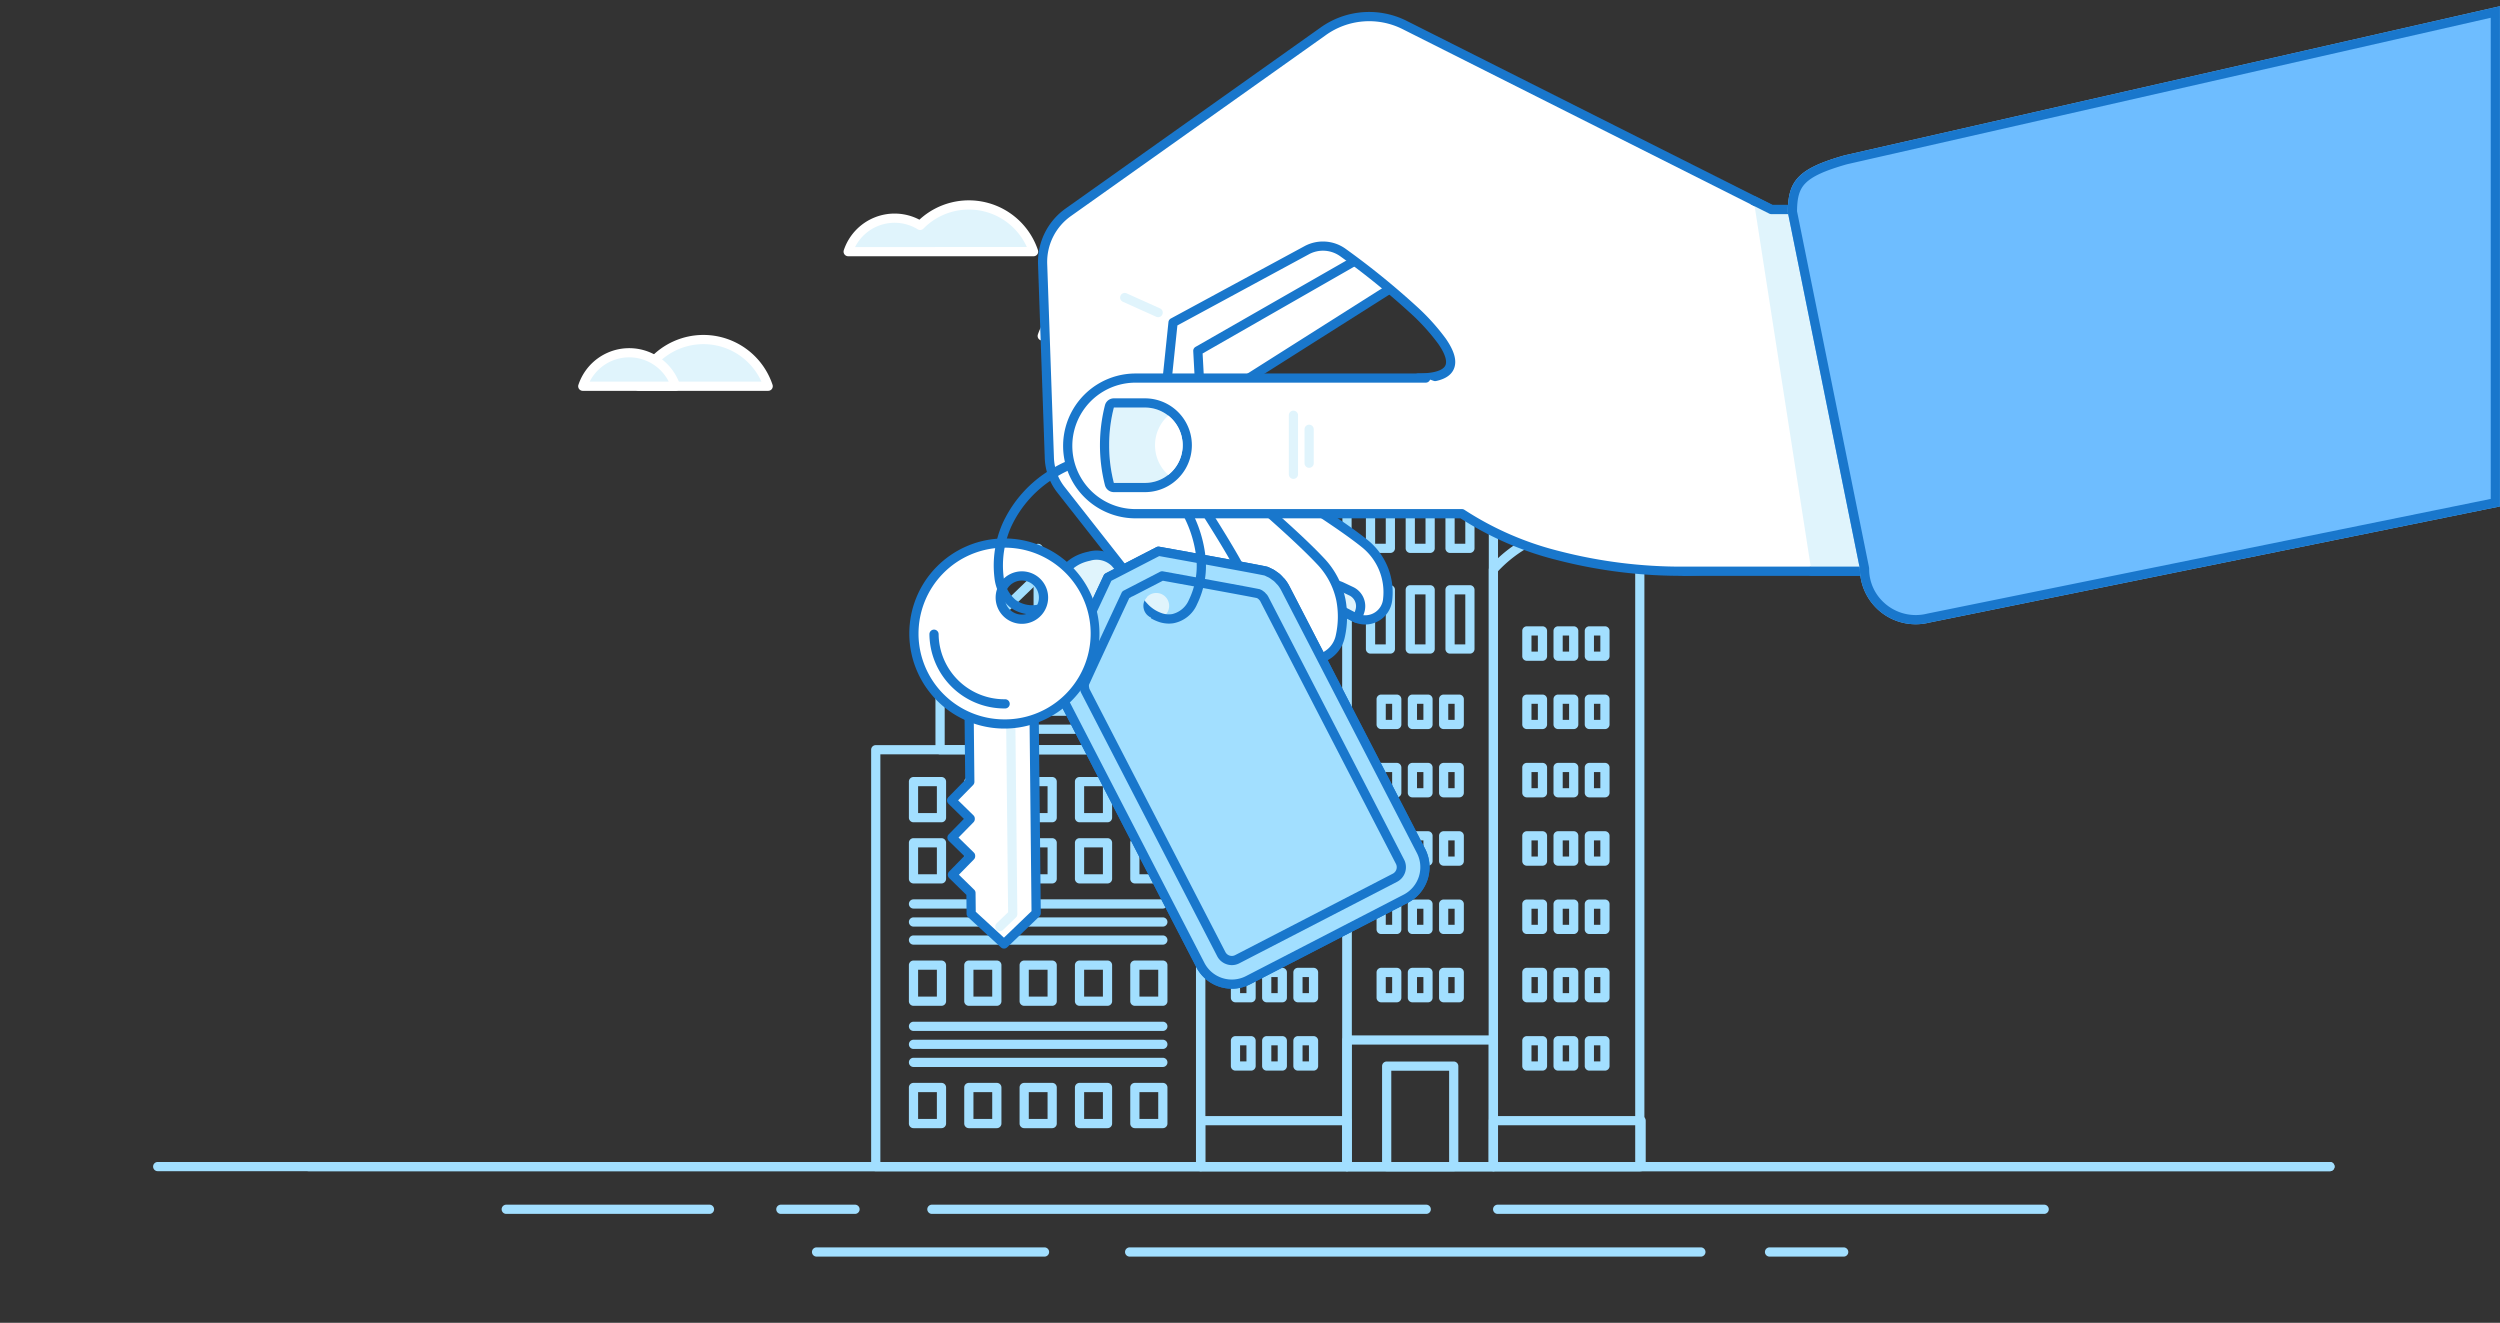 <svg xmlns="http://www.w3.org/2000/svg" xmlns:xlink="http://www.w3.org/1999/xlink" width="412" height="218" viewBox="0 0 412 218"><rect x="0" y="0" width="412" height="218" fill="#333333" stroke="none"/><defs><clipPath id="a"><rect width="412" height="218" transform="translate(1472 574)" fill="none" stroke="#707070" stroke-width="1"/></clipPath><clipPath id="b"><rect width="403" height="247" transform="translate(1471.482 540)" fill="#fff" stroke="#707070" stroke-width="1"/></clipPath></defs><g transform="translate(-1472 -574)" clip-path="url(#a)"><g transform="translate(9.518 22)" clip-path="url(#b)"><g transform="translate(1487.714 527.594)"><path d="M4863.107,987.388a14.713,14.713,0,0,0-10.53,4.419,10.582,10.582,0,0,0-15.566,5.679h40.1a14.769,14.769,0,0,0-14.008-10.1" transform="translate(-4530.505 -923.141)" fill="#e0f4fc"/><path d="M4862.032,979.384a15.517,15.517,0,0,0-19.816,1.236A11.342,11.342,0,0,0,4826.05,987a.759.759,0,0,0,.72,1h40.1a.759.759,0,0,0,.719-1,15.471,15.471,0,0,0-5.562-7.621m-34.148,7.1a9.824,9.824,0,0,1,14.055-4.273.76.76,0,0,0,.939-.115,14,14,0,0,1,22.9,4.388Z" transform="translate(-4520.266 -912.9)" fill="#fff"/><path d="M2885.775,1645.415v106.033a.759.759,0,0,0,.759.759h24.128a.759.759,0,0,0,.759-.759v-98.385a.759.759,0,0,0-.164-.471,21.145,21.145,0,0,0-6.132-4.794,27.709,27.709,0,0,0-7.735-2.8,33.664,33.664,0,0,0-10.95-.332.759.759,0,0,0-.664.753m1.518.676a31.87,31.87,0,0,1,9.74.38,26.233,26.233,0,0,1,7.3,2.622,21.036,21.036,0,0,1,5.573,4.25v97.345h-22.61Z" transform="translate(-2713.908 -1534.788)" fill="#a2dfff"/><path d="M3585.281,1652.591a.763.763,0,0,0-.164.471v98.385a.759.759,0,0,0,.759.759H3610a.759.759,0,0,0,.759-.759V1645.415a.759.759,0,0,0-.665-.753,33.658,33.658,0,0,0-10.95.332,27.706,27.706,0,0,0-7.735,2.8,21.158,21.158,0,0,0-6.133,4.794m1.354.751a21.051,21.051,0,0,1,5.573-4.25,26.247,26.247,0,0,1,7.3-2.622,31.89,31.89,0,0,1,9.741-.38v104.6h-22.61Z" transform="translate(-3364.995 -1534.788)" fill="#a2dfff"/><path d="M3235.446,1332.031v124.6a.759.759,0,0,0,.759.759h24.128a.759.759,0,0,0,.759-.759v-124.6a.759.759,0,0,0-.262-.574c-2.722-2.354-7.417-3.76-12.561-3.76s-9.839,1.406-12.561,3.76a.76.76,0,0,0-.262.574m1.518.356c2.467-1.963,6.753-3.172,11.305-3.172s8.838,1.209,11.305,3.172v123.481h-22.61Z" transform="translate(-3039.451 -1239.968)" fill="#a2dfff"/><path d="M3481.563,1567.875v9.761a.759.759,0,0,0,.759.759h3.272a.76.76,0,0,0,.759-.759v-9.761a.76.76,0,0,0-.759-.759h-3.272a.759.759,0,0,0-.759.759m1.518.759h1.754v8.243h-1.754Z" transform="translate(-3268.585 -1462.866)" fill="#a2dfff"/><path d="M3386.571,1567.875v9.761a.759.759,0,0,0,.759.759h3.272a.76.76,0,0,0,.76-.759v-9.761a.76.76,0,0,0-.76-.759h-3.272a.759.759,0,0,0-.759.759m1.518.759h1.754v8.243h-1.754Z" transform="translate(-3180.148 -1462.866)" fill="#a2dfff"/><path d="M3291.577,1567.875v9.761a.76.76,0,0,0,.759.759h3.272a.759.759,0,0,0,.759-.759v-9.761a.759.759,0,0,0-.759-.759h-3.272a.76.76,0,0,0-.759.759m1.518.759h1.754v8.243H3293.1Z" transform="translate(-3091.709 -1462.866)" fill="#a2dfff"/><path d="M3481.563,1808.363v9.761a.759.759,0,0,0,.759.759h3.272a.759.759,0,0,0,.759-.759v-9.761a.759.759,0,0,0-.759-.759h-3.272a.759.759,0,0,0-.759.759m1.518.759h1.754v8.243h-1.754Z" transform="translate(-3268.585 -1686.76)" fill="#a2dfff"/><path d="M3386.571,1808.363v9.761a.759.759,0,0,0,.759.759h3.272a.759.759,0,0,0,.76-.759v-9.761a.759.759,0,0,0-.76-.759h-3.272a.759.759,0,0,0-.759.759m1.518.759h1.754v8.243h-1.754Z" transform="translate(-3180.148 -1686.76)" fill="#a2dfff"/><path d="M3291.577,1808.363v9.761a.759.759,0,0,0,.759.759h3.272a.759.759,0,0,0,.759-.759v-9.761a.759.759,0,0,0-.759-.759h-3.272a.759.759,0,0,0-.759.759m1.518.759h1.754v8.243H3293.1Z" transform="translate(-3091.709 -1686.76)" fill="#a2dfff"/><path d="M3466.271,2069.7v4.168a.759.759,0,0,0,.759.759h2.57a.759.759,0,0,0,.759-.759V2069.7a.759.759,0,0,0-.759-.759h-2.57a.759.759,0,0,0-.759.759m1.518.759h1.052v2.65h-1.052Z" transform="translate(-3254.349 -1930.069)" fill="#a2dfff"/><path d="M3391.657,2069.7v4.168a.758.758,0,0,0,.759.759h2.57a.758.758,0,0,0,.758-.759V2069.7a.759.759,0,0,0-.758-.759h-2.57a.759.759,0,0,0-.759.759m1.518.759h1.052v2.65h-1.052Z" transform="translate(-3184.883 -1930.069)" fill="#a2dfff"/><path d="M3317.042,2069.7v4.168a.759.759,0,0,0,.759.759h2.57a.759.759,0,0,0,.759-.759V2069.7a.759.759,0,0,0-.759-.759h-2.57a.759.759,0,0,0-.759.759m1.518.759h1.052v2.65h-1.052Z" transform="translate(-3115.417 -1930.069)" fill="#a2dfff"/><path d="M3466.271,2232.835V2237a.759.759,0,0,0,.759.759h2.57a.759.759,0,0,0,.759-.759v-4.169a.759.759,0,0,0-.759-.759h-2.57a.759.759,0,0,0-.759.759m1.518.759h1.052v2.65h-1.052Z" transform="translate(-3254.349 -2081.944)" fill="#a2dfff"/><path d="M3391.657,2232.835V2237a.759.759,0,0,0,.759.759h2.57a.759.759,0,0,0,.758-.759v-4.169a.758.758,0,0,0-.758-.759h-2.57a.758.758,0,0,0-.759.759m1.518.759h1.052v2.65h-1.052Z" transform="translate(-3184.883 -2081.944)" fill="#a2dfff"/><path d="M3317.042,2232.835V2237a.759.759,0,0,0,.759.759h2.57a.759.759,0,0,0,.759-.759v-4.169a.759.759,0,0,0-.759-.759h-2.57a.759.759,0,0,0-.759.759m1.518.759h1.052v2.65h-1.052Z" transform="translate(-3115.417 -2081.944)" fill="#a2dfff"/><path d="M3466.271,2395.967v4.169a.759.759,0,0,0,.759.759h2.57a.759.759,0,0,0,.759-.759v-4.169a.759.759,0,0,0-.759-.759h-2.57a.759.759,0,0,0-.759.759m1.518.759h1.052v2.65h-1.052Z" transform="translate(-3254.349 -2233.818)" fill="#a2dfff"/><path d="M3391.657,2395.967v4.169a.758.758,0,0,0,.759.759h2.57a.758.758,0,0,0,.758-.759v-4.169a.759.759,0,0,0-.758-.759h-2.57a.759.759,0,0,0-.759.759m1.518.759h1.052v2.65h-1.052Z" transform="translate(-3184.883 -2233.818)" fill="#a2dfff"/><path d="M3317.042,2395.967v4.169a.759.759,0,0,0,.759.759h2.57a.759.759,0,0,0,.759-.759v-4.169a.759.759,0,0,0-.759-.759h-2.57a.759.759,0,0,0-.759.759m1.518.759h1.052v2.65h-1.052Z" transform="translate(-3115.417 -2233.818)" fill="#a2dfff"/><path d="M3466.271,2559.1v4.168a.759.759,0,0,0,.759.759h2.57a.759.759,0,0,0,.759-.759V2559.1a.759.759,0,0,0-.759-.759h-2.57a.759.759,0,0,0-.759.759m1.518.759h1.052v2.65h-1.052Z" transform="translate(-3254.349 -2385.694)" fill="#a2dfff"/><path d="M3391.657,2559.1v4.168a.758.758,0,0,0,.759.759h2.57a.758.758,0,0,0,.758-.759V2559.1a.758.758,0,0,0-.758-.759h-2.57a.758.758,0,0,0-.759.759m1.518.759h1.052v2.65h-1.052Z" transform="translate(-3184.883 -2385.694)" fill="#a2dfff"/><path d="M3317.042,2559.1v4.168a.759.759,0,0,0,.759.759h2.57a.759.759,0,0,0,.759-.759V2559.1a.759.759,0,0,0-.759-.759h-2.57a.759.759,0,0,0-.759.759m1.518.759h1.052v2.65h-1.052Z" transform="translate(-3115.417 -2385.694)" fill="#a2dfff"/><path d="M3466.271,2722.229v4.169a.759.759,0,0,0,.759.759h2.57a.759.759,0,0,0,.759-.759v-4.169a.759.759,0,0,0-.759-.759h-2.57a.759.759,0,0,0-.759.759m1.518.76h1.052v2.65h-1.052Z" transform="translate(-3254.349 -2537.568)" fill="#a2dfff"/><path d="M3391.657,2722.229v4.169a.758.758,0,0,0,.759.759h2.57a.758.758,0,0,0,.758-.759v-4.169a.759.759,0,0,0-.758-.759h-2.57a.759.759,0,0,0-.759.759m1.518.76h1.052v2.65h-1.052Z" transform="translate(-3184.883 -2537.568)" fill="#a2dfff"/><path d="M3317.042,2722.229v4.169a.759.759,0,0,0,.759.759h2.57a.759.759,0,0,0,.759-.759v-4.169a.759.759,0,0,0-.759-.759h-2.57a.759.759,0,0,0-.759.759m1.518.76h1.052v2.65h-1.052Z" transform="translate(-3115.417 -2537.568)" fill="#a2dfff"/><path d="M3814.25,2232.835V2237a.759.759,0,0,0,.759.759h2.57a.759.759,0,0,0,.759-.759v-4.169a.759.759,0,0,0-.759-.759h-2.57a.759.759,0,0,0-.759.759m1.518.759h1.052v2.65h-1.052Z" transform="translate(-3578.316 -2081.944)" fill="#a2dfff"/><path d="M3739.634,2232.835V2237a.759.759,0,0,0,.759.759h2.571a.759.759,0,0,0,.759-.759v-4.169a.759.759,0,0,0-.759-.759h-2.571a.759.759,0,0,0-.759.759m1.518.759h1.052v2.65h-1.052Z" transform="translate(-3508.849 -2081.944)" fill="#a2dfff"/><path d="M3665.019,2232.835V2237a.76.76,0,0,0,.76.759h2.57a.759.759,0,0,0,.759-.759v-4.169a.759.759,0,0,0-.759-.759h-2.57a.759.759,0,0,0-.76.759m1.519.759h1.052v2.65h-1.052Z" transform="translate(-3439.382 -2081.944)" fill="#a2dfff"/><path d="M3814.25,2395.967v4.169a.759.759,0,0,0,.759.759h2.57a.759.759,0,0,0,.759-.759v-4.169a.759.759,0,0,0-.759-.759h-2.57a.759.759,0,0,0-.759.759m1.518.759h1.052v2.65h-1.052Z" transform="translate(-3578.316 -2233.818)" fill="#a2dfff"/><path d="M3739.634,2395.967v4.169a.759.759,0,0,0,.759.759h2.571a.759.759,0,0,0,.759-.759v-4.169a.759.759,0,0,0-.759-.759h-2.571a.759.759,0,0,0-.759.759m1.518.759h1.052v2.65h-1.052Z" transform="translate(-3508.849 -2233.818)" fill="#a2dfff"/><path d="M3665.019,2395.967v4.169a.759.759,0,0,0,.76.759h2.57a.759.759,0,0,0,.759-.759v-4.169a.759.759,0,0,0-.759-.759h-2.57a.76.76,0,0,0-.76.759m1.519.759h1.052v2.65h-1.052Z" transform="translate(-3439.382 -2233.818)" fill="#a2dfff"/><path d="M3814.25,2559.1v4.168a.759.759,0,0,0,.759.759h2.57a.759.759,0,0,0,.759-.759V2559.1a.759.759,0,0,0-.759-.759h-2.57a.759.759,0,0,0-.759.759m1.518.759h1.052v2.65h-1.052Z" transform="translate(-3578.316 -2385.694)" fill="#a2dfff"/><path d="M3739.634,2559.1v4.168a.759.759,0,0,0,.759.759h2.571a.759.759,0,0,0,.759-.759V2559.1a.759.759,0,0,0-.759-.759h-2.571a.759.759,0,0,0-.759.759m1.518.759h1.052v2.65h-1.052Z" transform="translate(-3508.849 -2385.694)" fill="#a2dfff"/><path d="M3665.019,2559.1v4.168a.759.759,0,0,0,.76.759h2.57a.759.759,0,0,0,.759-.759V2559.1a.759.759,0,0,0-.759-.759h-2.57a.759.759,0,0,0-.76.759m1.519.759h1.052v2.65h-1.052Z" transform="translate(-3439.382 -2385.694)" fill="#a2dfff"/><path d="M3814.25,2722.229v4.169a.759.759,0,0,0,.759.759h2.57a.759.759,0,0,0,.759-.759v-4.169a.759.759,0,0,0-.759-.759h-2.57a.759.759,0,0,0-.759.759m1.518.76h1.052v2.65h-1.052Z" transform="translate(-3578.316 -2537.568)" fill="#a2dfff"/><path d="M3739.634,2722.229v4.169a.759.759,0,0,0,.759.759h2.571a.759.759,0,0,0,.759-.759v-4.169a.759.759,0,0,0-.759-.759h-2.571a.759.759,0,0,0-.759.759m1.518.76h1.052v2.65h-1.052Z" transform="translate(-3508.849 -2537.568)" fill="#a2dfff"/><path d="M3665.019,2722.229v4.169a.759.759,0,0,0,.76.759h2.57a.759.759,0,0,0,.759-.759v-4.169a.759.759,0,0,0-.759-.759h-2.57a.759.759,0,0,0-.76.759m1.519.76h1.052v2.65h-1.052Z" transform="translate(-3439.382 -2537.568)" fill="#a2dfff"/><path d="M3814.25,2885.36v4.168a.759.759,0,0,0,.759.759h2.57a.759.759,0,0,0,.759-.759v-4.168a.759.759,0,0,0-.759-.759h-2.57a.759.759,0,0,0-.759.759m1.518.759h1.052v2.65h-1.052Z" transform="translate(-3578.316 -2689.442)" fill="#a2dfff"/><path d="M3739.634,2885.36v4.168a.759.759,0,0,0,.759.759h2.571a.759.759,0,0,0,.759-.759v-4.168a.759.759,0,0,0-.759-.759h-2.571a.759.759,0,0,0-.759.759m1.518.759h1.052v2.65h-1.052Z" transform="translate(-3508.849 -2689.442)" fill="#a2dfff"/><path d="M3665.019,2885.36v4.168a.76.76,0,0,0,.76.759h2.57a.759.759,0,0,0,.759-.759v-4.168a.759.759,0,0,0-.759-.759h-2.57a.759.759,0,0,0-.76.759m1.519.759h1.052v2.65h-1.052Z" transform="translate(-3439.382 -2689.442)" fill="#a2dfff"/><path d="M3814.25,1906.574v4.168a.759.759,0,0,0,.759.759h2.57a.759.759,0,0,0,.759-.759v-4.168a.759.759,0,0,0-.759-.759h-2.57a.759.759,0,0,0-.759.759m1.518.759h1.052v2.65h-1.052Z" transform="translate(-3578.316 -1778.194)" fill="#a2dfff"/><path d="M3739.634,1906.574v4.168a.759.759,0,0,0,.759.759h2.571a.759.759,0,0,0,.759-.759v-4.168a.759.759,0,0,0-.759-.759h-2.571a.759.759,0,0,0-.759.759m1.518.759h1.052v2.65h-1.052Z" transform="translate(-3508.849 -1778.194)" fill="#a2dfff"/><path d="M3665.019,1906.574v4.168a.759.759,0,0,0,.76.759h2.57a.759.759,0,0,0,.759-.759v-4.168a.759.759,0,0,0-.759-.759h-2.57a.759.759,0,0,0-.76.759m1.519.759h1.052v2.65h-1.052Z" transform="translate(-3439.382 -1778.194)" fill="#a2dfff"/><path d="M3814.25,2069.7v4.168a.759.759,0,0,0,.759.759h2.57a.759.759,0,0,0,.759-.759V2069.7a.759.759,0,0,0-.759-.759h-2.57a.759.759,0,0,0-.759.759m1.518.759h1.052v2.65h-1.052Z" transform="translate(-3578.316 -1930.069)" fill="#a2dfff"/><path d="M3739.634,2069.7v4.168a.759.759,0,0,0,.759.759h2.571a.759.759,0,0,0,.759-.759V2069.7a.759.759,0,0,0-.759-.759h-2.571a.759.759,0,0,0-.759.759m1.518.759h1.052v2.65h-1.052Z" transform="translate(-3508.849 -1930.069)" fill="#a2dfff"/><path d="M3665.019,2069.7v4.168a.759.759,0,0,0,.76.759h2.57a.759.759,0,0,0,.759-.759V2069.7a.759.759,0,0,0-.759-.759h-2.57a.759.759,0,0,0-.76.759m1.519.759h1.052v2.65h-1.052Z" transform="translate(-3439.382 -1930.069)" fill="#a2dfff"/><path d="M3118.295,2232.835V2237a.759.759,0,0,0,.759.759h2.57a.759.759,0,0,0,.759-.759v-4.169a.759.759,0,0,0-.759-.759h-2.57a.759.759,0,0,0-.759.759m1.518.759h1.052v2.65h-1.052Z" transform="translate(-2930.384 -2081.944)" fill="#a2dfff"/><path d="M3043.68,2232.835V2237a.759.759,0,0,0,.759.759h2.571a.759.759,0,0,0,.759-.759v-4.169a.759.759,0,0,0-.759-.759h-2.571a.759.759,0,0,0-.759.759m1.518.759h1.052v2.65H3045.2Z" transform="translate(-2860.917 -2081.944)" fill="#a2dfff"/><path d="M2969.064,2232.835V2237a.759.759,0,0,0,.759.759h2.571a.759.759,0,0,0,.759-.759v-4.169a.758.758,0,0,0-.759-.759h-2.571a.759.759,0,0,0-.759.759m1.518.759h1.052v2.65h-1.052Z" transform="translate(-2791.45 -2081.944)" fill="#a2dfff"/><path d="M3118.295,2395.967v4.169a.759.759,0,0,0,.759.759h2.57a.759.759,0,0,0,.759-.759v-4.169a.759.759,0,0,0-.759-.759h-2.57a.759.759,0,0,0-.759.759m1.518.759h1.052v2.65h-1.052Z" transform="translate(-2930.384 -2233.818)" fill="#a2dfff"/><path d="M3043.68,2395.967v4.169a.759.759,0,0,0,.759.759h2.571a.759.759,0,0,0,.759-.759v-4.169a.759.759,0,0,0-.759-.759h-2.571a.759.759,0,0,0-.759.759m1.518.759h1.052v2.65H3045.2Z" transform="translate(-2860.917 -2233.818)" fill="#a2dfff"/><path d="M2969.064,2395.967v4.169a.759.759,0,0,0,.759.759h2.571a.759.759,0,0,0,.759-.759v-4.169a.759.759,0,0,0-.759-.759h-2.571a.759.759,0,0,0-.759.759m1.518.759h1.052v2.65h-1.052Z" transform="translate(-2791.45 -2233.818)" fill="#a2dfff"/><path d="M3118.295,2559.1v4.168a.759.759,0,0,0,.759.759h2.57a.759.759,0,0,0,.759-.759V2559.1a.759.759,0,0,0-.759-.759h-2.57a.759.759,0,0,0-.759.759m1.518.759h1.052v2.65h-1.052Z" transform="translate(-2930.384 -2385.694)" fill="#a2dfff"/><path d="M3043.68,2559.1v4.168a.759.759,0,0,0,.759.759h2.571a.759.759,0,0,0,.759-.759V2559.1a.759.759,0,0,0-.759-.759h-2.571a.759.759,0,0,0-.759.759m1.518.759h1.052v2.65H3045.2Z" transform="translate(-2860.917 -2385.694)" fill="#a2dfff"/><path d="M2969.064,2559.1v4.168a.759.759,0,0,0,.759.759h2.571a.758.758,0,0,0,.759-.759V2559.1a.758.758,0,0,0-.759-.759h-2.571a.759.759,0,0,0-.759.759m1.518.759h1.052v2.65h-1.052Z" transform="translate(-2791.45 -2385.694)" fill="#a2dfff"/><path d="M3118.295,2722.229v4.169a.759.759,0,0,0,.759.759h2.57a.759.759,0,0,0,.759-.759v-4.169a.759.759,0,0,0-.759-.759h-2.57a.759.759,0,0,0-.759.759m1.518.76h1.052v2.65h-1.052Z" transform="translate(-2930.384 -2537.568)" fill="#a2dfff"/><path d="M3043.68,2722.229v4.169a.759.759,0,0,0,.759.759h2.571a.759.759,0,0,0,.759-.759v-4.169a.759.759,0,0,0-.759-.759h-2.571a.759.759,0,0,0-.759.759m1.518.76h1.052v2.65H3045.2Z" transform="translate(-2860.917 -2537.568)" fill="#a2dfff"/><path d="M2969.064,2722.229v4.169a.759.759,0,0,0,.759.759h2.571a.758.758,0,0,0,.759-.759v-4.169a.759.759,0,0,0-.759-.759h-2.571a.759.759,0,0,0-.759.759m1.518.76h1.052v2.65h-1.052Z" transform="translate(-2791.45 -2537.568)" fill="#a2dfff"/><path d="M3118.295,2885.36v4.168a.759.759,0,0,0,.759.759h2.57a.759.759,0,0,0,.759-.759v-4.168a.759.759,0,0,0-.759-.759h-2.57a.759.759,0,0,0-.759.759m1.518.759h1.052v2.65h-1.052Z" transform="translate(-2930.384 -2689.442)" fill="#a2dfff"/><path d="M3043.68,2885.36v4.168a.759.759,0,0,0,.759.759h2.571a.759.759,0,0,0,.759-.759v-4.168a.759.759,0,0,0-.759-.759h-2.571a.759.759,0,0,0-.759.759m1.518.759h1.052v2.65H3045.2Z" transform="translate(-2860.917 -2689.442)" fill="#a2dfff"/><path d="M2969.064,2885.36v4.168a.759.759,0,0,0,.759.759h2.571a.759.759,0,0,0,.759-.759v-4.168a.758.758,0,0,0-.759-.759h-2.571a.759.759,0,0,0-.759.759m1.518.759h1.052v2.65h-1.052Z" transform="translate(-2791.45 -2689.442)" fill="#a2dfff"/><path d="M3118.295,1906.574v4.168a.759.759,0,0,0,.759.759h2.57a.759.759,0,0,0,.759-.759v-4.168a.759.759,0,0,0-.759-.759h-2.57a.759.759,0,0,0-.759.759m1.518.759h1.052v2.65h-1.052Z" transform="translate(-2930.384 -1778.194)" fill="#a2dfff"/><path d="M3043.68,1906.574v4.168a.759.759,0,0,0,.759.759h2.571a.759.759,0,0,0,.759-.759v-4.168a.759.759,0,0,0-.759-.759h-2.571a.759.759,0,0,0-.759.759m1.518.759h1.052v2.65H3045.2Z" transform="translate(-2860.917 -1778.194)" fill="#a2dfff"/><path d="M2969.064,1906.574v4.168a.759.759,0,0,0,.759.759h2.571a.759.759,0,0,0,.759-.759v-4.168a.759.759,0,0,0-.759-.759h-2.571a.759.759,0,0,0-.759.759m1.518.759h1.052v2.65h-1.052Z" transform="translate(-2791.45 -1778.194)" fill="#a2dfff"/><path d="M3118.295,2069.7v4.168a.759.759,0,0,0,.759.759h2.57a.759.759,0,0,0,.759-.759V2069.7a.759.759,0,0,0-.759-.759h-2.57a.759.759,0,0,0-.759.759m1.518.759h1.052v2.65h-1.052Z" transform="translate(-2930.384 -1930.069)" fill="#a2dfff"/><path d="M3043.68,2069.7v4.168a.759.759,0,0,0,.759.759h2.571a.759.759,0,0,0,.759-.759V2069.7a.759.759,0,0,0-.759-.759h-2.571a.759.759,0,0,0-.759.759m1.518.759h1.052v2.65H3045.2Z" transform="translate(-2860.917 -1930.069)" fill="#a2dfff"/><path d="M2969.064,2069.7v4.168a.759.759,0,0,0,.759.759h2.571a.758.758,0,0,0,.759-.759V2069.7a.759.759,0,0,0-.759-.759h-2.571a.759.759,0,0,0-.759.759m1.518.759h1.052v2.65h-1.052Z" transform="translate(-2791.45 -1930.069)" fill="#a2dfff"/><path d="M3239.4,1474.2h23.857a.759.759,0,1,1,0,1.518H3239.4a.759.759,0,1,1,0-1.518" transform="translate(-3042.428 -1376.365)" fill="#a2dfff"/><path d="M3585.118,3076.264v7.569a.759.759,0,0,0,.759.759h24.341a.759.759,0,0,0,.759-.759v-7.569a.759.759,0,0,0-.759-.759h-24.341a.759.759,0,0,0-.759.759m1.518.759h22.823v6.052h-22.823Z" transform="translate(-3364.995 -2867.175)" fill="#a2dfff"/><path d="M2885.775,3076.264v7.569a.759.759,0,0,0,.759.759h24.128a.759.759,0,0,0,.759-.759v-7.569a.759.759,0,0,0-.759-.759h-24.128a.758.758,0,0,0-.759.759m1.518.759h22.61v6.052h-22.61Z" transform="translate(-2713.908 -2867.175)" fill="#a2dfff"/><path d="M3235.446,2883.678v20.858a.759.759,0,0,0,.759.759h24.128a.759.759,0,0,0,.759-.759v-20.858a.759.759,0,0,0-.759-.759H3236.2a.759.759,0,0,0-.759.759m1.518.759h22.61v19.34h-22.61Z" transform="translate(-3039.451 -2687.876)" fill="#a2dfff"/><path d="M3330.218,2946.028v16.556a.759.759,0,0,0,.759.759h11.049a.759.759,0,0,0,.759-.759v-16.556a.759.759,0,0,0-.759-.759h-11.049a.758.758,0,0,0-.759.759m1.518.76h9.531v15.038h-9.531Z" transform="translate(-3127.684 -2745.924)" fill="#a2dfff"/><path d="M2401.236,1781.947a.758.758,0,0,0-.232.547v7.778a.759.759,0,0,0,.759.759h13.365a.759.759,0,0,0,.759-.759v-7.778a.76.76,0,0,0-.233-.547l-6.683-6.437a.759.759,0,0,0-1.053,0Zm1.285.869,5.924-5.706,5.924,5.706v6.7h-11.848Z" transform="translate(-2262.587 -1656.683)" fill="#a2dfff"/><path d="M2357.853,1986.3a.759.759,0,0,0,.638,1.17h19.337a.759.759,0,0,0,.655-1.142l-2.715-4.642a.758.758,0,0,0-.655-.376h-13.637a.758.758,0,0,0-.638.348Zm2.029-.348,2.01-3.124h12.787l1.827,3.124Z" transform="translate(-2222.302 -1848.479)" fill="#a2dfff"/><path d="M2263.538,2049.342v9.732a.759.759,0,0,0,.759.759h32.336a.759.759,0,0,0,.759-.759v-9.732a.759.759,0,0,0-.759-.759H2264.3a.759.759,0,0,0-.759.759m1.518.759h30.818v8.215h-30.818Z" transform="translate(-2134.606 -1911.111)" fill="#a2dfff"/><path d="M2109.932,2190.392v68.7a.759.759,0,0,0,.759.76h53.535a.759.759,0,0,0,.759-.76v-68.7a.759.759,0,0,0-.759-.759h-53.535a.759.759,0,0,0-.759.759m1.518.759h52.017v67.178H2111.45Z" transform="translate(-1991.599 -2042.429)" fill="#a2dfff"/><path d="M2498.613,1708.755a.759.759,0,0,1,.759.759V1732.4a.759.759,0,1,1-1.518,0v-22.887a.759.759,0,0,1,.759-.759" transform="translate(-2352.754 -1594.732)" fill="#a2dfff"/><path d="M2728.764,2266.508v5.943a.759.759,0,0,0,.759.759h4.612a.759.759,0,0,0,.759-.759v-5.943a.759.759,0,0,0-.759-.759h-4.612a.759.759,0,0,0-.759.759m1.518.759h3.094v4.425h-3.094Z" transform="translate(-2567.731 -2113.292)" fill="#a2dfff"/><path d="M2596.6,2266.508v5.943a.759.759,0,0,0,.759.759h4.612a.759.759,0,0,0,.759-.759v-5.943a.759.759,0,0,0-.759-.759h-4.612a.759.759,0,0,0-.759.759m1.518.759h3.094v4.425h-3.094Z" transform="translate(-2444.685 -2113.292)" fill="#a2dfff"/><path d="M2464.432,2266.508v5.943a.759.759,0,0,0,.759.759h4.612a.759.759,0,0,0,.759-.759v-5.943a.759.759,0,0,0-.759-.759h-4.612a.759.759,0,0,0-.759.759m1.518.759h3.095v4.425h-3.095Z" transform="translate(-2321.638 -2113.292)" fill="#a2dfff"/><path d="M2332.266,2266.508v5.943a.759.759,0,0,0,.759.759h4.612a.759.759,0,0,0,.759-.759v-5.943a.759.759,0,0,0-.759-.759h-4.612a.759.759,0,0,0-.759.759m1.518.759h3.094v4.425h-3.094Z" transform="translate(-2198.592 -2113.292)" fill="#a2dfff"/><path d="M2200.1,2266.508v5.943a.759.759,0,0,0,.759.759h4.612a.759.759,0,0,0,.759-.759v-5.943a.759.759,0,0,0-.759-.759h-4.612a.759.759,0,0,0-.759.759m1.518.759h3.094v4.425h-3.094Z" transform="translate(-2075.547 -2113.292)" fill="#a2dfff"/><path d="M2728.764,2412.62v5.943a.759.759,0,0,0,.759.759h4.612a.758.758,0,0,0,.759-.759v-5.943a.759.759,0,0,0-.759-.759h-4.612a.759.759,0,0,0-.759.759m1.518.759h3.094v4.425h-3.094Z" transform="translate(-2567.731 -2249.323)" fill="#a2dfff"/><path d="M2596.6,2412.62v5.943a.759.759,0,0,0,.759.759h4.612a.758.758,0,0,0,.759-.759v-5.943a.759.759,0,0,0-.759-.759h-4.612a.759.759,0,0,0-.759.759m1.518.759h3.094v4.425h-3.094Z" transform="translate(-2444.685 -2249.323)" fill="#a2dfff"/><path d="M2464.432,2412.62v5.943a.759.759,0,0,0,.759.759h4.612a.759.759,0,0,0,.759-.759v-5.943a.759.759,0,0,0-.759-.759h-4.612a.759.759,0,0,0-.759.759m1.518.759h3.095v4.425h-3.095Z" transform="translate(-2321.638 -2249.323)" fill="#a2dfff"/><path d="M2332.266,2412.62v5.943a.758.758,0,0,0,.759.759h4.612a.759.759,0,0,0,.759-.759v-5.943a.759.759,0,0,0-.759-.759h-4.612a.759.759,0,0,0-.759.759m1.518.759h3.094v4.425h-3.094Z" transform="translate(-2198.592 -2249.323)" fill="#a2dfff"/><path d="M2200.1,2412.62v5.943a.759.759,0,0,0,.759.759h4.612a.759.759,0,0,0,.759-.759v-5.943a.759.759,0,0,0-.759-.759h-4.612a.759.759,0,0,0-.759.759m1.518.759h3.094v4.425h-3.094Z" transform="translate(-2075.547 -2249.323)" fill="#a2dfff"/><path d="M2728.764,2704.845v5.943a.759.759,0,0,0,.759.759h4.612a.759.759,0,0,0,.759-.759v-5.943a.759.759,0,0,0-.759-.76h-4.612a.759.759,0,0,0-.759.76m1.518.759h3.094v4.425h-3.094Z" transform="translate(-2567.731 -2521.383)" fill="#a2dfff"/><path d="M2596.6,2704.845v5.943a.759.759,0,0,0,.759.759h4.612a.759.759,0,0,0,.759-.759v-5.943a.759.759,0,0,0-.759-.76h-4.612a.759.759,0,0,0-.759.76m1.518.759h3.094v4.425h-3.094Z" transform="translate(-2444.685 -2521.383)" fill="#a2dfff"/><path d="M2464.432,2704.845v5.943a.759.759,0,0,0,.759.759h4.612a.759.759,0,0,0,.759-.759v-5.943a.759.759,0,0,0-.759-.76h-4.612a.759.759,0,0,0-.759.76m1.518.759h3.095v4.425h-3.095Z" transform="translate(-2321.638 -2521.383)" fill="#a2dfff"/><path d="M2332.266,2704.845v5.943a.759.759,0,0,0,.759.759h4.612a.759.759,0,0,0,.759-.759v-5.943a.759.759,0,0,0-.759-.76h-4.612a.759.759,0,0,0-.759.76m1.518.759h3.094v4.425h-3.094Z" transform="translate(-2198.592 -2521.383)" fill="#a2dfff"/><path d="M2200.1,2704.845v5.943a.759.759,0,0,0,.759.759h4.612a.759.759,0,0,0,.759-.759v-5.943a.759.759,0,0,0-.759-.76h-4.612a.759.759,0,0,0-.759.76m1.518.759h3.094v4.425h-3.094Z" transform="translate(-2075.547 -2521.383)" fill="#a2dfff"/><path d="M2728.764,2997.07v5.943a.759.759,0,0,0,.759.759h4.612a.759.759,0,0,0,.759-.759v-5.943a.759.759,0,0,0-.759-.76h-4.612a.76.76,0,0,0-.759.76m1.518.759h3.094v4.425h-3.094Z" transform="translate(-2567.731 -2793.444)" fill="#a2dfff"/><path d="M2596.6,2997.07v5.943a.759.759,0,0,0,.759.759h4.612a.759.759,0,0,0,.759-.759v-5.943a.759.759,0,0,0-.759-.76h-4.612a.76.76,0,0,0-.759.76m1.518.759h3.094v4.425h-3.094Z" transform="translate(-2444.685 -2793.444)" fill="#a2dfff"/><path d="M2464.432,2997.07v5.943a.759.759,0,0,0,.759.759h4.612a.759.759,0,0,0,.759-.759v-5.943a.759.759,0,0,0-.759-.76h-4.612a.76.76,0,0,0-.759.76m1.518.759h3.095v4.425h-3.095Z" transform="translate(-2321.638 -2793.444)" fill="#a2dfff"/><path d="M2332.266,2997.07v5.943a.759.759,0,0,0,.759.759h4.612a.759.759,0,0,0,.759-.759v-5.943a.759.759,0,0,0-.759-.76h-4.612a.759.759,0,0,0-.759.76m1.518.759h3.094v4.425h-3.094Z" transform="translate(-2198.592 -2793.444)" fill="#a2dfff"/><path d="M2200.1,2997.07v5.943a.759.759,0,0,0,.759.759h4.612a.759.759,0,0,0,.759-.759v-5.943a.76.76,0,0,0-.759-.76h-4.612a.76.76,0,0,0-.759.76m1.518.759h3.094v4.425h-3.094Z" transform="translate(-2075.547 -2793.444)" fill="#a2dfff"/><path d="M2200.86,2557.974h41.091a.759.759,0,0,1,0,1.518H2200.86a.759.759,0,1,1,0-1.518" transform="translate(-2075.547 -2385.353)" fill="#a2dfff"/><path d="M2200.86,2644.1h41.091a.759.759,0,0,1,0,1.519H2200.86a.759.759,0,1,1,0-1.519" transform="translate(-2075.547 -2465.533)" fill="#a2dfff"/><path d="M2200.86,2601.035h41.091a.759.759,0,0,1,0,1.518H2200.86a.759.759,0,1,1,0-1.518" transform="translate(-2075.547 -2425.443)" fill="#a2dfff"/><path d="M2338.581,2097.577h22.085a.759.759,0,0,1,0,1.519h-22.085a.759.759,0,1,1,0-1.519" transform="translate(-2203.765 -1956.725)" fill="#a2dfff"/><path d="M2338.581,2140.639h22.085a.759.759,0,0,1,0,1.518h-22.085a.759.759,0,1,1,0-1.518" transform="translate(-2203.765 -1996.815)" fill="#a2dfff"/><path d="M2200.86,2850.2h41.091a.759.759,0,0,1,0,1.518H2200.86a.759.759,0,1,1,0-1.518" transform="translate(-2075.547 -2657.414)" fill="#a2dfff"/><path d="M2200.86,2936.321h41.091a.759.759,0,0,1,0,1.518H2200.86a.759.759,0,1,1,0-1.518" transform="translate(-2075.547 -2737.594)" fill="#a2dfff"/><path d="M2200.86,2893.26h41.091a.759.759,0,0,1,0,1.518H2200.86a.759.759,0,1,1,0-1.518" transform="translate(-2075.547 -2697.504)" fill="#a2dfff"/><path d="M395.771,3185.2h357.98a.759.759,0,1,1,0,1.518H395.771a.759.759,0,1,1,0-1.518" transform="translate(-395.012 -2969.301)" fill="#a2dfff"/><path d="M756.049,3185.2h333.12a.759.759,0,1,1,0,1.518H756.049a.759.759,0,1,1,0-1.518" transform="translate(-730.43 -2969.301)" fill="#a2dfff"/><path d="M1228.184,3287.2h33.492a.759.759,0,0,1,0,1.518h-33.492a.759.759,0,1,1,0-1.518" transform="translate(-1169.987 -3064.262)" fill="#a2dfff"/><path d="M1884.091,3287.2h12.22a.759.759,0,0,1,0,1.518h-12.22a.759.759,0,0,1,0-1.518" transform="translate(-1780.636 -3064.262)" fill="#a2dfff"/><path d="M2244.838,3287.2H2326.3a.759.759,0,0,1,0,1.518h-81.465a.759.759,0,1,1,0-1.518" transform="translate(-2116.49 -3064.262)" fill="#a2dfff"/><path d="M3596,3287.2h90.064a.759.759,0,1,1,0,1.518H3596a.759.759,0,0,1,0-1.518" transform="translate(-3374.418 -3064.262)" fill="#a2dfff"/><path d="M1969.357,3389.2h37.565a.759.759,0,1,1,0,1.519h-37.565a.759.759,0,0,1,0-1.519" transform="translate(-1860.018 -3159.224)" fill="#a2dfff"/><path d="M2717.085,3389.2h94.138a.759.759,0,1,1,0,1.519h-94.138a.759.759,0,1,1,0-1.519" transform="translate(-2556.151 -3159.224)" fill="#a2dfff"/><path d="M4245.348,3389.2h12.219a.759.759,0,0,1,0,1.519h-12.219a.759.759,0,1,1,0-1.519" transform="translate(-3978.96 -3159.224)" fill="#a2dfff"/><path d="M2526.626,1128.353a8.479,8.479,0,0,1,8.042,5.8h-16.084a8.479,8.479,0,0,1,8.042-5.8" transform="translate(-2372.054 -1054.379)" fill="#e0f4fc"/><path d="M2507.623,1123.669a.758.758,0,0,0,.72,1h16.084a.759.759,0,0,0,.72-1,9.235,9.235,0,0,0-17.524,0m1.852-.519a7.719,7.719,0,0,1,13.82,0Z" transform="translate(-2361.813 -1044.138)" fill="#fff"/><path d="M4552.9,878.768a15.261,15.261,0,0,1,14.473,10.433h-28.947a15.261,15.261,0,0,1,14.474-10.433" transform="translate(-4252.521 -822.016)" fill="#e0f4fc"/><path d="M4527.461,878.719a.759.759,0,0,0,.72,1h28.948a.759.759,0,0,0,.72-1,16.016,16.016,0,0,0-30.388,0m1.813-.519a14.5,14.5,0,0,1,26.761,0Z" transform="translate(-4242.279 -811.774)" fill="#fff"/><path d="M4854.839,933.259a9.761,9.761,0,0,1,9.258,6.673h-18.516a9.761,9.761,0,0,1,9.258-6.673" transform="translate(-4538.484 -872.747)" fill="#e0f4fc"/><path d="M4834.619,929.452a.76.76,0,0,0,.72,1h18.515a.76.76,0,0,0,.721-1,10.517,10.517,0,0,0-19.956,0m1.841-.519a9,9,0,0,1,16.275,0Z" transform="translate(-4528.242 -862.506)" fill="#fff"/><path d="M4391.71,933.259a9.76,9.76,0,0,1,9.257,6.673h-18.515a9.76,9.76,0,0,1,9.258-6.673" transform="translate(-4107.312 -872.747)" fill="#e0f4fc"/><path d="M4371.491,929.452a.759.759,0,0,0,.72,1h18.516a.76.76,0,0,0,.721-1,10.517,10.517,0,0,0-19.956,0m1.84-.519a9,9,0,0,1,16.276,0Z" transform="translate(-4097.07 -862.506)" fill="#fff"/><path d="M2062.741,901.662a8.019,8.019,0,0,1,4.211,1.188,11.247,11.247,0,0,1,18.7,4.326h-30.555a8.064,8.064,0,0,1,7.649-5.514" transform="translate(-1940.544 -841.3)" fill="#e0f4fc"/><path d="M2044.13,896.694a.759.759,0,0,0,.72,1h30.555a.759.759,0,0,0,.72-1,12.006,12.006,0,0,0-19.536-5.027,8.822,8.822,0,0,0-12.46,5.027m1.857-.519a7.3,7.3,0,0,1,10.326-2.921.759.759,0,0,0,.939-.115,10.487,10.487,0,0,1,17.044,3.036Z" transform="translate(-1930.302 -831.058)" fill="#fff"/><path d="M1565.372,1220.935a11.253,11.253,0,0,1,10.673,7.694H1554.7a11.253,11.253,0,0,1,10.673-7.694" transform="translate(-1474.678 -1140.573)" fill="#e0f4fc"/><path d="M1543.737,1218.147a.759.759,0,0,0,.72,1H1565.8a.759.759,0,0,0,.72-1,12.009,12.009,0,0,0-22.786,0m1.83-.519a10.492,10.492,0,0,1,19.126,0Z" transform="translate(-1464.437 -1130.331)" fill="#fff"/><path d="M1428.883,1252.527a8.064,8.064,0,0,1,7.649,5.514h-15.3a8.065,8.065,0,0,1,7.649-5.514" transform="translate(-1350.423 -1169.985)" fill="#e0f4fc"/><path d="M1410.273,1247.559a.759.759,0,0,0,.72,1h15.3a.759.759,0,0,0,.72-1,8.821,8.821,0,0,0-16.738,0m1.857-.519a7.3,7.3,0,0,1,13.025,0Z" transform="translate(-1340.182 -1159.742)" fill="#fff"/><path d="M2765.825,844.974l14.576,16.156-27.887,17.664,4.839,14.658s11.564,7,16.583,11.028a10.323,10.323,0,0,1,3.86,9.165,3.726,3.726,0,0,1-5.445,3.046l-24.1-12.616a7,7,0,0,1-3.032-3.108l-8.568-22.474a7.769,7.769,0,0,1,.271-7.364Z" transform="translate(-2574.327 -790.553)" fill="#fff"/><path d="M2725.983,860.5a8.5,8.5,0,0,0-.313,8.051L2734.225,891c.008.022.018.043.028.065a7.7,7.7,0,0,0,3.361,3.445l24.1,12.616a4.485,4.485,0,0,0,6.554-3.667,11.075,11.075,0,0,0-4.142-9.809c-4.662-3.742-14.7-9.889-16.426-10.94l-4.565-13.83,27.387-17.347a.759.759,0,0,0,.157-1.15l-14.576-16.156a.759.759,0,0,0-1.073-.054l-28.907,26.155a.751.751,0,0,0-.145.179m1.252.867,28.254-25.565,13.465,14.923-27.127,17.183a.758.758,0,0,0-.314.879l4.839,14.658a.757.757,0,0,0,.328.411c.115.07,11.578,7.019,16.5,10.971a9.5,9.5,0,0,1,3.577,8.521,2.967,2.967,0,0,1-4.336,2.426l-24.1-12.616a6.2,6.2,0,0,1-2.687-2.74l-8.554-22.44c-.009-.022-.018-.044-.029-.065a6.992,6.992,0,0,1,.188-6.546" transform="translate(-2564.046 -780.313)" fill="#1977cc"/><path d="M3159.455,1805.123l1.547.73a2.725,2.725,0,0,1,1.42,3.324q-.194.582-.429,1.166a3.9,3.9,0,0,1-.409-.184l-7.654-4.006a4.8,4.8,0,0,1,5.525-1.03" transform="translate(-2963.56 -1684.021)" fill="#e0f4fc"/><path d="M3143.139,1795.372a.759.759,0,0,0,.2,1.2l7.655,4.006a4.618,4.618,0,0,0,.49.221.759.759,0,0,0,.975-.425c.163-.4.313-.81.445-1.211a3.488,3.488,0,0,0-1.816-4.249l-1.546-.731a5.548,5.548,0,0,0-6.4,1.193m1.919.384a4.033,4.033,0,0,1,3.831-.2l1.547.731a1.969,1.969,0,0,1,1.023,2.4q-.059.179-.124.36Z" transform="translate(-2953.319 -1673.764)" fill="#1977cc"/><path d="M2595.5,623.414l9.11,26.085-29.717,17.015.946,17.476s13.545,11.069,19.245,17.143a13.36,13.36,0,0,1,3.281,12.445,4.822,4.822,0,0,1-7.53,2.914l-28.594-20.544a9.05,9.05,0,0,1-3.321-4.533l-6.9-30.353a10.055,10.055,0,0,1,1.684-9.386Z" transform="translate(-2402.718 -584.282)" fill="#fff"/><path d="M2542.831,640.963a10.785,10.785,0,0,0-1.823,10.061l6.887,30.319c.005.023.012.046.019.068a9.748,9.748,0,0,0,3.6,4.914l28.594,20.544a5.581,5.581,0,0,0,8.715-3.373,15.574,15.574,0,0,0,.1-6.365,13.809,13.809,0,0,0-3.569-6.756c-5.232-5.577-17.149-15.428-19.059-17l-.9-16.675,29.312-16.783a.759.759,0,0,0,.339-.909l-9.109-26.085a.759.759,0,0,0-1.142-.379L2543,640.807a.767.767,0,0,0-.169.156m1.118,1.034,40.876-27.643,8.576,24.559-29.169,16.7a.759.759,0,0,0-.381.7l.946,17.476a.76.76,0,0,0,.278.547c.135.11,13.572,11.107,19.173,17.075a12.321,12.321,0,0,1,3.188,6.02,14.081,14.081,0,0,1-.1,5.748,4.063,4.063,0,0,1-6.345,2.456L2552.4,685.092a8.237,8.237,0,0,1-3.031-4.12l-6.887-30.318a.666.666,0,0,0-.019-.068,9.27,9.27,0,0,1,1.487-8.588" transform="translate(-2392.438 -574.041)" fill="#1977cc"/><path d="M2996.881,1859.426l1.848,1.217a3.526,3.526,0,0,1,1.216,4.517q-.352.71-.761,1.416a4.915,4.915,0,0,1-.49-.31l-9.08-6.524a6.211,6.211,0,0,1,7.266-.316" transform="translate(-2810.583 -1734.054)" fill="#e0f4fc"/><path d="M2978.615,1849.48a.758.758,0,0,0,.316.6l9.08,6.524a5.781,5.781,0,0,0,.565.358.759.759,0,0,0,1.025-.284c.279-.483.543-.973.784-1.458a4.291,4.291,0,0,0-1.478-5.488l-1.849-1.217a6.956,6.956,0,0,0-8.155.354.759.759,0,0,0-.288.613m8.025-.333h0Zm-5.923.346a5.441,5.441,0,0,1,5.506.288l1.849,1.217a2.771,2.771,0,0,1,.953,3.545c-.111.222-.226.446-.346.67Z" transform="translate(-2800.342 -1723.775)" fill="#1977cc"/><path d="M2523.628,482l41.98-29.8a13.05,13.05,0,0,1,13.467-1.051l60.419,30.395h29.717l-6.975,58.008-37.108,1.6L2583.85,517.2l-2.543-7.88c14.661,0-4.717-15.083-12.41-20.677a5.6,5.6,0,0,0-5.965-.4l-22.039,11.928-2.07,19.869s9.933,14.4,13.719,21.819a13.36,13.36,0,0,1-.31,12.866,4.822,4.822,0,0,1-8.043.705l-21.753-27.686a9.052,9.052,0,0,1-1.928-5.278l-1.109-31.92a10.054,10.054,0,0,1,4.228-8.548" transform="translate(-2372.807 -422.608)" fill="#fff"/><path d="M2508.4,480.248l1.109,31.92a9.748,9.748,0,0,0,2.09,5.72l21.753,27.686a5.56,5.56,0,0,0,4.383,2.133q.246,0,.494-.022a5.563,5.563,0,0,0,4.433-2.928,15.581,15.581,0,0,0,1.865-6.087,13.817,13.817,0,0,0-1.549-7.482c-3.5-6.864-12.317-19.785-13.612-21.674l2-19.192,21.687-11.737a4.87,4.87,0,0,1,5.157.342,126.46,126.46,0,0,1,11.513,9.325,34.362,34.362,0,0,1,4.624,5.091c1.324,1.906,1.4,2.926,1.231,3.446-.3.93-1.9,1.442-4.512,1.442a.76.76,0,0,0-.722.992l2.544,7.88a.757.757,0,0,0,.342.423l41.278,23.954a.762.762,0,0,0,.414.1l37.108-1.6a.759.759,0,0,0,.721-.668l6.975-58.008a.759.759,0,0,0-.754-.85h-29.537l-60.258-30.314a13.77,13.77,0,0,0-14.25,1.112l-41.977,29.8a10.785,10.785,0,0,0-4.548,9.193m5.427-7.955,41.98-29.8a12.257,12.257,0,0,1,12.686-.992L2628.91,471.9a.762.762,0,0,0,.341.081h28.862l-6.8,56.519-36.242,1.56-40.834-23.7-2.142-6.637c2.819-.153,4.433-.963,4.921-2.464.406-1.249-.061-2.813-1.428-4.781a35.794,35.794,0,0,0-4.832-5.332A127.951,127.951,0,0,0,2559.1,477.7a6.4,6.4,0,0,0-6.772-.45l-22.039,11.928a.759.759,0,0,0-.394.589l-2.07,19.869a.758.758,0,0,0,.13.51c.1.143,9.948,14.443,13.667,21.733a12.317,12.317,0,0,1,1.388,6.669,14.081,14.081,0,0,1-1.691,5.494,4.063,4.063,0,0,1-6.777.594l-21.753-27.686a8.238,8.238,0,0,1-1.767-4.835l-1.109-31.92a9.271,9.271,0,0,1,3.909-7.9" transform="translate(-2362.565 -412.283)" fill="#1977cc"/><path d="M2785.713,1849.333l1.438,1.683a3.527,3.527,0,0,1-.088,4.677q-.536.584-1.125,1.148a5.031,5.031,0,0,1-.385-.435l-6.907-8.791a6.211,6.211,0,0,1,7.067,1.718" transform="translate(-2614.171 -1723.584)" fill="#e0f4fc"/><path d="M2767.67,1837.132a.761.761,0,0,0,.137.663l6.907,8.791a5.839,5.839,0,0,0,.443.5.759.759,0,0,0,1.063.012c.4-.385.792-.783,1.158-1.182a4.291,4.291,0,0,0,.106-5.683l-1.437-1.683a6.956,6.956,0,0,0-7.931-1.927.76.76,0,0,0-.447.508m2.016.6a5.439,5.439,0,0,1,5.208,1.808l1.438,1.683a2.771,2.771,0,0,1-.07,3.67c-.168.183-.342.366-.519.547Z" transform="translate(-2603.929 -1713.295)" fill="#1977cc"/><path d="M2499.7,1742.264c1.184-2.515,2.408-5.116,6.03-5.855a4.312,4.312,0,0,1,4.263,1.07,14.56,14.56,0,0,1,2.331,3.546c.394.737.8,1.5,1.255,2.209a9.7,9.7,0,0,0,1.088,1.408c.087.094.176.186.267.275a6.532,6.532,0,0,0,2.664,1.642l-21.128-.267a3.368,3.368,0,0,0,.618-.3c1.213-.752,1.892-2.2,2.612-3.725" transform="translate(-2351.461 -1620.342)" fill="#e0f4fc"/><path d="M2485.96,1735.351a2.632,2.632,0,0,0,.479-.234c1.021-.634,1.655-1.979,2.326-3.4,1.2-2.559,2.569-5.46,6.564-6.275a5.063,5.063,0,0,1,4.946,1.271,15.086,15.086,0,0,1,2.469,3.73c.386.724.786,1.472,1.224,2.158a8.994,8.994,0,0,0,1,1.3c.09.1.169.178.242.25a5.8,5.8,0,0,0,2.35,1.457.759.759,0,1,1-.433,1.455,7.322,7.322,0,0,1-2.979-1.828c-.089-.088-.184-.186-.29-.3a10.561,10.561,0,0,1-1.173-1.517c-.471-.736-.885-1.511-1.285-2.26a14.088,14.088,0,0,0-2.193-3.361,3.579,3.579,0,0,0-3.581-.868c-3.249.663-4.34,2.98-5.494,5.435-.769,1.634-1.5,3.176-2.9,4.046a4.154,4.154,0,0,1-.756.369.759.759,0,1,1-.524-1.425" transform="translate(-2341.218 -1610.115)" fill="#1977cc"/><path d="M2562.769,1748.125c.015-.154.051-.3.078-.455s.041-.317.082-.473c.121-.452,7.588-16.371,7.588-16.371l8.344-4.31s17.3,3.122,17.742,3.286c.151.056.288.139.433.206s.282.123.417.2a5.6,5.6,0,0,1,.543.37c.119.087.244.162.356.257a5.6,5.6,0,0,1,.518.528c.085.093.18.172.26.273a5.846,5.846,0,0,1,.628.964l22.368,43.3a5.85,5.85,0,0,1-2.512,7.882l-25.98,13.42a5.849,5.849,0,0,1-7.881-2.512l-22.368-43.3a5.929,5.929,0,0,1-.423-1.07c-.035-.124-.045-.247-.073-.369a5.88,5.88,0,0,1-.129-.729c-.013-.146,0-.292,0-.439a5.566,5.566,0,0,1,.013-.657" transform="translate(-2413.175 -1611.268)" fill="#a2dfff"/><path d="M2551.754,1738.475v.078c0,.044,0,.088,0,.131a3.493,3.493,0,0,0,.008.364,5.845,5.845,0,0,0,.131.763l.013.061c.008.034.014.071.021.114a2.639,2.639,0,0,0,.064.3,6.655,6.655,0,0,0,.479,1.21l22.367,43.3a6.6,6.6,0,0,0,8.9,2.839l25.98-13.421a6.616,6.616,0,0,0,2.838-8.9l-22.368-43.3a6.594,6.594,0,0,0-.71-1.09,2.587,2.587,0,0,0-.217-.235c-.026-.025-.051-.049-.075-.076l-.028-.031a5.9,5.9,0,0,0-.56-.564,3.411,3.411,0,0,0-.291-.217c-.036-.025-.073-.049-.108-.075l-.065-.047a5.4,5.4,0,0,0-.554-.371c-.123-.07-.245-.125-.352-.173l-.113-.052c-.049-.023-.093-.045-.136-.068a3.184,3.184,0,0,0-.356-.163c-.436-.163-11.385-2.151-17.872-3.321a.76.76,0,0,0-.483.073l-8.344,4.31a.761.761,0,0,0-.339.352c-2.8,5.968-7.514,16.047-7.634,16.5a3.134,3.134,0,0,0-.073.385c-.007.048-.014.1-.023.145s-.016.085-.024.126c-.023.116-.049.247-.063.39a5.6,5.6,0,0,0-.018.666m34.343-18.2h0m25.786,45.386h0Zm-58.61-27.127v-.082a4.322,4.322,0,0,1,.01-.488c.008-.074.024-.161.043-.253.01-.048.019-.1.028-.146.012-.064.022-.133.032-.2s.02-.136.032-.188c.279-.722,4.543-9.861,7.438-16.032l7.885-4.073c6.707,1.211,16.627,3.021,17.378,3.212.049.02.107.05.172.083s.124.063.187.093l.131.06c.085.038.165.075.229.111a4.186,4.186,0,0,1,.4.274l.067.049c.048.035.1.068.146.1s.124.085.166.12a4.792,4.792,0,0,1,.417.425l.03.034c.049.054.094.1.133.136s.074.073.093.1a5.119,5.119,0,0,1,.551.843l22.368,43.3a5.1,5.1,0,0,1-2.186,6.859l-25.979,13.42a5.09,5.09,0,0,1-6.859-2.186l-22.368-43.3a5.14,5.14,0,0,1-.368-.932c-.008-.028-.016-.077-.024-.129s-.021-.124-.037-.2l-.012-.057a4.725,4.725,0,0,1-.1-.57c0-.055,0-.128,0-.206,0-.059,0-.118,0-.178" transform="translate(-2402.933 -1601.029)" fill="#1977cc"/><path d="M2729.745,1793.951a4.385,4.385,0,1,1-1.884,5.909,4.384,4.384,0,0,1,1.884-5.909" transform="translate(-2566.435 -1673.592)" fill="#a2dfff"/><path d="M2761.324,1826.5a2.122,2.122,0,1,1-.912,2.859,2.121,2.121,0,0,1,.912-2.859" transform="translate(-2596.974 -1704.134)" fill="#e0f4fc"/><path d="M2302.13,2052.138l3-3.06-.173-16.806,10.709-.11.4,38.551-5.3,5.088-5.414-4.977-.035-3.43-3.06-3,3-3.06v-.069l-3.06-3,3-3.06v-.07Z" transform="translate(-2170.535 -1895.823)" fill="#fff"/><path d="M2291.359,2042.439l2.553,2.5-2.5,2.553a.759.759,0,0,0,.011,1.073l2.554,2.5-2.5,2.553a.759.759,0,0,0,.011,1.073l2.836,2.778.032,3.116a.759.759,0,0,0,.245.551l5.414,4.977a.759.759,0,0,0,1.039-.011l5.3-5.087a.762.762,0,0,0,.233-.555l-.4-38.551a.76.76,0,0,0-.767-.751l-10.709.11a.759.759,0,0,0-.752.767l.17,16.491-2.779,2.836a.76.76,0,0,0,.011,1.073m1.6-.553,2.468-2.518a.758.758,0,0,0,.217-.539l-.165-16.047,9.191-.094.385,37.464-4.544,4.366-4.646-4.272-.032-3.1a.76.76,0,0,0-.227-.534l-2.518-2.467,2.467-2.518a.757.757,0,0,0,.217-.54v-.07a.76.76,0,0,0-.228-.534l-2.518-2.467,2.467-2.518a.757.757,0,0,0,.217-.537v-.07a.763.763,0,0,0-.228-.536Z" transform="translate(-2160.295 -1885.581)" fill="#1977cc"/><path d="M2408.6,2156l-.322-31.3a.759.759,0,0,1,.751-.767h.008a.758.758,0,0,1,.759.751l.325,31.633a.759.759,0,0,1-.233.555l-2.109,2.026a.759.759,0,1,1-1.052-1.094Z" transform="translate(-2267.696 -1981.255)" fill="#e0f4fc"/><path d="M2562.756,1748.783c0,.147-.009.293,0,.439a5.844,5.844,0,0,0,.13.728c.027.122.037.246.072.369a5.893,5.893,0,0,0,.423,1.07l22.368,43.3a5.843,5.843,0,0,0,7.881,2.512l25.98-13.421a5.848,5.848,0,0,0,2.512-7.881l-22.368-43.3a5.839,5.839,0,0,0-.628-.964c-.079-.1-.175-.18-.259-.273-.116-.128-.232-.258-.355-.378-.053-.052-.107-.1-.163-.15-.112-.1-.238-.171-.356-.258a5.524,5.524,0,0,0-.543-.37c-.135-.076-.276-.134-.416-.2s-.282-.15-.433-.206c-.438-.163-17.742-3.286-17.742-3.286l-8.343,4.31s-7.468,15.919-7.588,16.37c-.042.156-.053.315-.082.473s-.063.3-.078.455a5.727,5.727,0,0,0-.013.657m3.888-.25c.011-.055.021-.109.031-.164.005-.025.009-.05.013-.073.76-1.718,4.278-9.257,6.791-14.618l5.993-3.1c5.826,1.054,14.011,2.549,15.851,2.922l.066.031.153.07.089.065.072.052c.055.04.105.076.149.106l.1.112.031.035.013.014c.06.066.116.124.163.171a1.786,1.786,0,0,1,.139.226l22.368,43.3a1.961,1.961,0,0,1-.841,2.639l-25.98,13.42a1.952,1.952,0,0,1-2.638-.841l-22.367-43.3a1.811,1.811,0,0,1-.1-.245c-.012-.068-.028-.151-.048-.244l-.012-.057-.031-.143c0-.054,0-.115,0-.183v-.089c0-.035,0-.076,0-.111" transform="translate(-2413.175 -1611.269)" fill="#a2dfff"/><path d="M2608.157,1792.98a.791.791,0,0,0-.014.154l0,.2v.163a.746.746,0,0,0,.016.165c.01.048.022.1.033.151l.012.057c.015.068.029.137.042.212a.745.745,0,0,0,.03.117,2.541,2.541,0,0,0,.147.344l22.367,43.3a2.739,2.739,0,0,0,.513.7,2.773,2.773,0,0,0,1.909.778,2.686,2.686,0,0,0,1.24-.307l25.979-13.42h0a2.721,2.721,0,0,0,1.167-3.661l-22.368-43.3a2.562,2.562,0,0,0-.2-.32.743.743,0,0,0-.077-.091c-.052-.052-.1-.1-.143-.149l-.041-.045-.107-.117a.735.735,0,0,0-.126-.111c-.04-.028-.085-.059-.135-.1l-.161-.118a.754.754,0,0,0-.132-.077l-.143-.066-.061-.028a.767.767,0,0,0-.177-.06c-1.961-.4-10.9-2.026-15.867-2.925a.762.762,0,0,0-.484.073l-5.993,3.1a.762.762,0,0,0-.339.353c-2.144,4.577-5.989,12.809-6.8,14.633a.758.758,0,0,0-.055.184c0,.02-.007.04-.01.061-.01.052-.02.1-.03.155m1.505.213q.007-.041.015-.082c.762-1.709,3.842-8.321,6.637-14.286l5.535-2.859c6.478,1.172,13.653,2.486,15.492,2.855l.075.035.1.071.094.068.044.048.03.034h0l.012.013c.046.051.093.1.141.149a.865.865,0,0,1,.052.089l22.369,43.3a1.2,1.2,0,0,1-.515,1.616h0l-25.98,13.42a1.192,1.192,0,0,1-1.615-.516l-22.368-43.3a.878.878,0,0,1-.043-.1c-.013-.072-.027-.14-.042-.208l-.012-.056-.013-.057c0-.037,0-.075,0-.116Z" transform="translate(-2455.433 -1655.862)" fill="#1977cc"/><path d="M2551.754,1738.475v.078c0,.044,0,.088,0,.131a3.493,3.493,0,0,0,.008.364,5.845,5.845,0,0,0,.131.763l.013.061c.008.034.014.071.021.114a2.639,2.639,0,0,0,.064.3,6.655,6.655,0,0,0,.479,1.21l22.367,43.3a6.6,6.6,0,0,0,8.9,2.839l25.98-13.421a6.616,6.616,0,0,0,2.838-8.9l-22.368-43.3a6.582,6.582,0,0,0-.71-1.089,2.561,2.561,0,0,0-.217-.235c-.026-.025-.051-.049-.075-.076l-.028-.031c-.112-.124-.228-.251-.356-.377-.069-.068-.135-.129-.2-.186a3.467,3.467,0,0,0-.292-.217c-.036-.025-.073-.049-.108-.075l-.065-.047a5.4,5.4,0,0,0-.554-.371c-.123-.07-.245-.125-.352-.173l-.113-.052c-.049-.023-.093-.045-.136-.068a3.184,3.184,0,0,0-.356-.163c-.436-.163-11.385-2.151-17.872-3.321a.759.759,0,0,0-.483.073l-8.344,4.31a.761.761,0,0,0-.339.352c-2.8,5.968-7.514,16.047-7.634,16.5a3.134,3.134,0,0,0-.073.385c-.007.048-.014.1-.023.145s-.016.085-.024.126c-.023.116-.049.247-.063.39a5.6,5.6,0,0,0-.018.666m34.343-18.2h0m25.786,45.386h0Zm-58.61-27.127v-.082a4.316,4.316,0,0,1,.01-.488c.008-.074.024-.161.043-.253q.014-.073.028-.146c.012-.064.022-.133.032-.2s.02-.136.032-.188c.279-.723,4.543-9.862,7.438-16.032l7.885-4.073c6.707,1.211,16.627,3.021,17.378,3.212.049.02.107.05.172.083s.124.063.187.093l.131.06c.085.038.165.075.229.111a4.186,4.186,0,0,1,.4.274l.067.049c.048.035.1.068.146.1s.124.085.166.12.08.071.124.113c.1.094.192.2.293.312l.031.033c.049.053.093.1.132.135s.074.073.093.1a5.119,5.119,0,0,1,.551.843l22.368,43.3a5.1,5.1,0,0,1-2.186,6.859l-25.979,13.42a5.084,5.084,0,0,1-6.859-2.186l-22.368-43.3a5.14,5.14,0,0,1-.368-.932c-.008-.028-.016-.077-.024-.129s-.021-.124-.037-.2l-.012-.057a4.725,4.725,0,0,1-.1-.57c0-.055,0-.128,0-.206,0-.059,0-.118,0-.178" transform="translate(-2402.933 -1601.029)" fill="#1977cc"/><path d="M2212.083,1722.02a14.908,14.908,0,1,0,14.754-15.06,14.908,14.908,0,0,0-14.754,15.06m14.225-6.036a3.567,3.567,0,1,1,3.6,3.53,3.567,3.567,0,0,1-3.6-3.53" transform="translate(-2086.701 -1593.059)" fill="#fff"/><path d="M2408.484,1775.838a4.326,4.326,0,0,0,3.089,7.353h.046a4.326,4.326,0,1,0-3.135-7.353m.282,3.056a2.808,2.808,0,0,1,2.779-2.836h.03a2.807,2.807,0,1,1-2.809,2.836Z" transform="translate(-2268.4 -1655.978)" fill="#1977cc"/><path d="M2205.558,1700.662a15.667,15.667,0,0,0,11.186,26.631h.165a15.667,15.667,0,0,0,15.506-15.827l-.759.008.759-.008a15.667,15.667,0,0,0-26.858-10.8m-2.957,11.109a14.166,14.166,0,0,1,14-14.294h.147a14.149,14.149,0,0,1,.144,28.3h-.149a14.149,14.149,0,0,1-14.144-14" transform="translate(-2076.46 -1582.819)" fill="#1977cc"/><path d="M2249.846,1913.739h.008a.759.759,0,0,1,.759.751,10.837,10.837,0,0,0,10.833,10.725h.123a.759.759,0,0,1,.008,1.518h-.131a12.355,12.355,0,0,1-12.35-12.228.759.759,0,0,1,.751-.767" transform="translate(-2121.159 -1785.572)" fill="#1977cc"/><path d="M2820.9,1862.776h0c.007-.028.013-.056.018-.084-.005.028-.01.056-.017.084" transform="translate(-2653.514 -1738.047)" fill="#1a3dbc"/><path d="M2412.5,1496.377a15.952,15.952,0,0,1,10.285-2.4,15.5,15.5,0,0,1,9.149,4.406,17.016,17.016,0,0,1,2.326,2.841,21.026,21.026,0,0,1,3.6,9.773,14.421,14.421,0,0,1-1.4,7.643,5.293,5.293,0,0,1-3.878,3.148,4.688,4.688,0,0,1-.772.063,5.246,5.246,0,0,1-1.5-.226,7.315,7.315,0,0,1-2.979-1.828c-.065-.064-.23-.245-.6-.654l-.233-.257a.759.759,0,1,1,1.109-1.037c.031.033.13.143.25.276.168.186.48.531.536.587a5.8,5.8,0,0,0,2.349,1.457,3.517,3.517,0,0,0,1.588.12,3.984,3.984,0,0,0,2.77-2.332,12.9,12.9,0,0,0,1.241-6.839,19.543,19.543,0,0,0-3.362-9.065,15.461,15.461,0,0,0-2.118-2.587,14,14,0,0,0-8.26-3.981,14.45,14.45,0,0,0-9.312,2.187,18.612,18.612,0,0,0-7.442,8.152,15.714,15.714,0,0,0-1.271,8.351,5.822,5.822,0,0,0,1.994,3.792,4.7,4.7,0,0,0,3.691.755.759.759,0,1,1,.231,1.5,6.15,6.15,0,0,1-4.843-1.048,7.3,7.3,0,0,1-2.582-4.825,17.209,17.209,0,0,1,1.395-9.147,20.1,20.1,0,0,1,8.027-8.821" transform="translate(-2264.407 -1394.677)" fill="#1977cc"/><path d="M2730.253,1835.444a2.122,2.122,0,0,0,.64,3.424v.212h-2.951c-.025-.044-.05-.088-.073-.134a4.374,4.374,0,0,1-.228-3.5Z" transform="translate(-2566.441 -1712.679)" fill="#a2dfff"/><path d="M2590.6,1312.91h47.827l90.185,31.834h-47.6c-14.924,0-28.193-3.717-36.63-9.482H2590.6a11.176,11.176,0,0,1-11.175-11.176h0a11.176,11.176,0,0,1,11.175-11.176" transform="translate(-2428.697 -1226.201)" fill="#fff"/><path d="M2580.361,1301.91h47.827a.759.759,0,1,1,0,1.518h-47.827a10.417,10.417,0,1,0,0,20.834h53.786a.759.759,0,0,1,.428.132,51.357,51.357,0,0,0,15.648,6.8,80.481,80.481,0,0,0,20.553,2.553h47.6a.759.759,0,1,1,0,1.518h-47.6a81.987,81.987,0,0,1-20.941-2.6,53.163,53.163,0,0,1-15.921-6.877h-53.553a11.935,11.935,0,0,1,0-23.87" transform="translate(-2418.457 -1215.96)" fill="#1977cc"/><path d="M2684.321,1383.383a6.21,6.21,0,1,1,0,12.42H2679.2a25.277,25.277,0,0,1,0-12.42Z" transform="translate(-2520.862 -1291.811)" fill="#e0f4fc"/><path d="M2657.244,1362.516a26.8,26.8,0,0,0,0,13.187,1.518,1.518,0,0,0,1.469,1.134h5.125a7.728,7.728,0,1,0,0-15.456h-5.125a1.518,1.518,0,0,0-1.469,1.134m.694,6.593a24.645,24.645,0,0,1,.774-6.21h5.125a6.21,6.21,0,1,1,0,12.42h-5.125a24.646,24.646,0,0,1-.774-6.21" transform="translate(-2500.379 -1271.328)" fill="#1977cc"/><path d="M2790.092,1402.548a6.211,6.211,0,0,1,0,9.775,6.578,6.578,0,0,1,0-9.775" transform="translate(-2622.801 -1309.654)" fill="#fff"/><path d="M3108.272,1390.8a.759.759,0,0,1,.759.759v9.729a.759.759,0,1,1-1.518,0v-9.729a.759.759,0,0,1,.759-.759" transform="translate(-2920.346 -1298.717)" fill="#e0f4fc"/><path d="M3145.77,1424.3a.759.759,0,0,1,.759.759v5.589a.759.759,0,0,1-1.518,0v-5.589a.759.759,0,0,1,.759-.759" transform="translate(-2955.256 -1329.905)" fill="#e0f4fc"/><path d="M2705.473,1109.619l5.52,2.484a.759.759,0,1,1-.623,1.385l-5.52-2.484a.759.759,0,0,1,.623-1.384" transform="translate(-2545.051 -1036.875)" fill="#e0f4fc"/><path d="M4250.568,890.768l-6.732,55.989,10.245,3.616h-26.625l-9.5-61.063,2.9,1.457Z" transform="translate(-3954.164 -831.831)" fill="#e0f4fc"/><path d="M4208.051,878.39l2.736,1.376h29.537a.759.759,0,0,1,.753.849L4234.418,936l9.671,3.414a.759.759,0,0,1-.252,1.475h-26.625a.759.759,0,1,1,0-1.518h22.195l-6.068-2.142a.76.76,0,0,1-.5-.806l6.63-55.14h-28.861a.757.757,0,0,1-.341-.081l-2.9-1.457a.759.759,0,1,1,.683-1.356" transform="translate(-3943.919 -821.588)" fill="#1977cc"/><path d="M4308.595,449.414l107.984-24.571v82.433l-94.026,19.141a9.2,9.2,0,0,1-11.447-8.641c0-.072,0-.143,0-.215l-11.881-58.775c0-5.176,1.668-7.19,9.373-9.372" transform="translate(-4029.825 -399.412)" fill="#6ebdff"/><path d="M4299.224,458.787l11.881,58.775c0,.072,0,.144,0,.215a9.18,9.18,0,0,0,9.2,8.918,9.3,9.3,0,0,0,2.248-.277l94.027-19.141V424.844L4308.6,449.415c-7.7,2.182-9.372,4.2-9.372,9.372m1.518-.149c.016-2.31.4-3.608,1.369-4.6,1.125-1.161,3.179-2.1,6.862-3.149l106.09-24.14v79.291l-92.812,18.894-.063.014a7.811,7.811,0,0,1-1.881.232,7.717,7.717,0,0,1-5.327-2.134,7.486,7.486,0,0,1-2.354-5.3c0-.06,0-.12,0-.181a1.516,1.516,0,0,0-.029-.3Z" transform="translate(-4029.827 -399.413)" fill="#1977cc"/><rect width="306.272" height="291.881" transform="translate(37.549 0)" fill="none"/></g></g></g></svg>